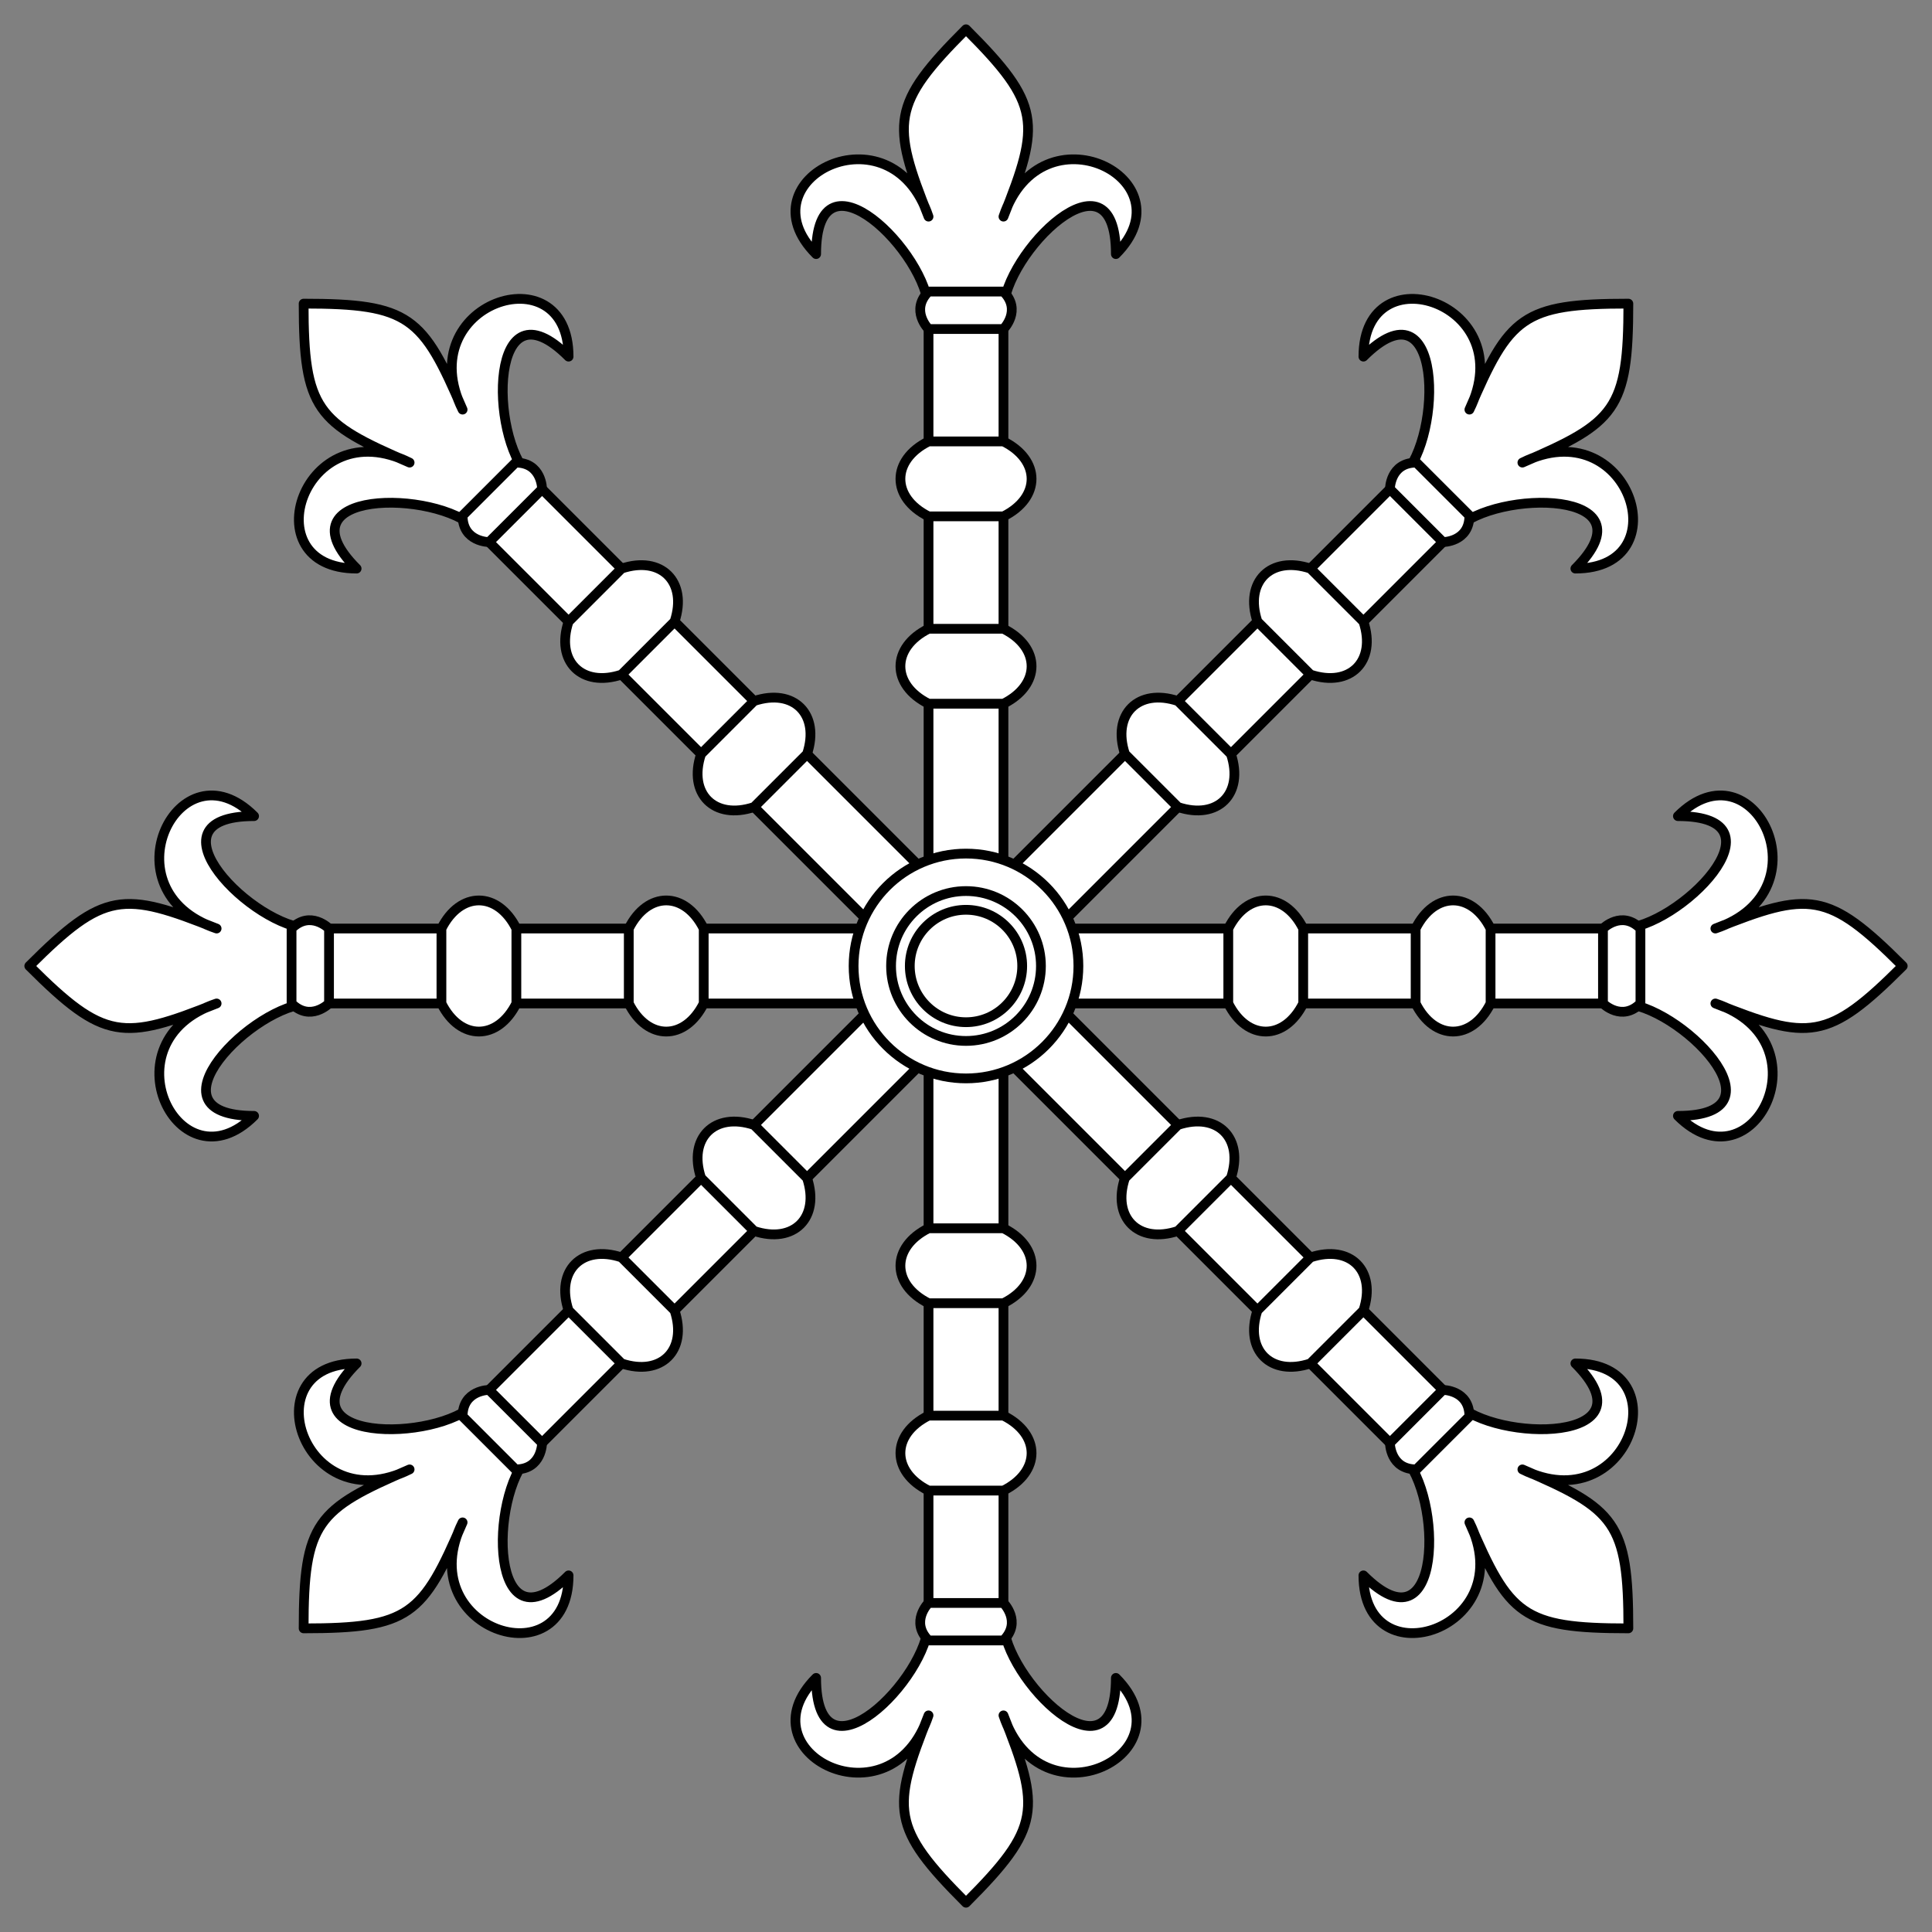 <?xml version="1.0" encoding="UTF-8" standalone="no"?>
<!DOCTYPE svg PUBLIC "-//W3C//DTD SVG 1.1//EN" "http://www.w3.org/Graphics/SVG/1.1/DTD/svg11.dtd">
<svg xmlns="http://www.w3.org/2000/svg" xmlns:xl="http://www.w3.org/1999/xlink" xmlns:dc="http://purl.org/dc/elements/1.1/" version="1.1" viewBox="33.75 60.75 297 297" width="297" height="297">
  <rect x="33.75" y="60.75" width="297" height="297" fill="#808080" stroke="none"/>
  <defs>
    <clipPath id="artboard_clip_path">
      <path d="M 33.75 60.75 L 330.75 60.75 L 330.75 346.5 L 313.875 357.75 L 33.75 357.75 Z"/>
    </clipPath>
  </defs>
  <g id="Escarbuncle_(8)" fill-opacity="1" stroke-opacity="1" stroke="none" fill="none" stroke-dasharray="none">
    <title>Escarbuncle (8)</title>
    <g id="Escarbuncle_(8)_Art" clip-path="url(#artboard_clip_path)">
      <title>Art</title>
      <g id="Group_113">
        <title>escarbuncle</title>
        <g id="Group_154">
          <title>limb_top</title>
          <g id="Graphic_158">
            <title>limb_main</title>
            <path d="M 182.25 65.25 C 170.73 76.77 170.73 79.65 176.49 94.05 C 170.73 76.77 147.69 88.29 159.21 99.81 C 159.21 82.53 176.49 99.81 176.49 108.45 L 176.49 209.25 L 188.01 209.25 L 188.01 108.45 C 188.01 99.81 205.29 82.53 205.29 99.81 C 216.81 88.29 193.77 76.77 188.01 94.05 C 193.77 79.65 193.77 76.77 182.25 65.25 Z" fill="#FFFFFF"/>
            <path d="M 182.25 65.25 C 170.73 76.77 170.73 79.65 176.49 94.05 C 170.73 76.77 147.69 88.29 159.21 99.81 C 159.21 82.53 176.49 99.81 176.49 108.45 L 176.49 209.25 L 188.01 209.25 L 188.01 108.45 C 188.01 99.81 205.29 82.53 205.29 99.81 C 216.81 88.29 193.77 76.77 188.01 94.05 C 193.77 79.65 193.77 76.77 182.25 65.25 Z" stroke="black" stroke-linecap="butt" stroke-linejoin="round" stroke-width="1.5"/>
          </g>
          <g id="Graphic_157">
            <title>upper_lump</title>
            <path d="M 176.49 128.61 C 170.73 131.49 170.73 137.25 176.49 140.13 L 188.01 140.13 C 193.77 137.25 193.77 131.49 188.01 128.61 Z" fill="#FFFFFF"/>
            <path d="M 176.49 128.61 C 170.73 131.49 170.73 137.25 176.49 140.13 L 188.01 140.13 C 193.77 137.25 193.77 131.49 188.01 128.61 Z" stroke="black" stroke-linecap="butt" stroke-linejoin="round" stroke-width="1.5"/>
          </g>
          <g id="Graphic_156">
            <title>upper_lump</title>
            <path d="M 176.49 157.41 C 170.73 160.29 170.73 166.05 176.49 168.93 L 188.01 168.93 C 193.77 166.05 193.77 160.29 188.01 157.41 Z" fill="#FFFFFF"/>
            <path d="M 176.49 157.41 C 170.73 160.29 170.73 166.05 176.49 168.93 L 188.01 168.93 C 193.77 166.05 193.77 160.29 188.01 157.41 Z" stroke="black" stroke-linecap="butt" stroke-linejoin="round" stroke-width="1.5"/>
          </g>
          <g id="Graphic_155">
            <title>fleur_base</title>
            <path d="M 176.49 105.57 C 173.61 108.45 176.49 111.33 176.49 111.33 L 188.01 111.33 C 188.01 111.33 190.89 108.45 188.01 105.57 Z" fill="#FFFFFF"/>
            <path d="M 176.49 105.57 C 173.61 108.45 176.49 111.33 176.49 111.33 L 188.01 111.33 C 188.01 111.33 190.89 108.45 188.01 105.57 Z" stroke="black" stroke-linecap="butt" stroke-linejoin="round" stroke-width="1.5"/>
          </g>
        </g>
        <g id="Group_118">
          <title>limbs_rotated</title>
          <g id="Group_149">
            <title>limb_top</title>
            <g id="Graphic_153">
              <title>limb_main</title>
              <path d="M 284.073 107.427 C 267.782 107.427 265.745 109.463 259.636 123.718 C 267.782 107.427 243.344 99.281 243.344 115.573 C 255.563 103.354 255.563 127.791 249.453 133.901 L 178.177 205.177 L 186.323 213.323 L 257.599 142.047 C 263.709 135.937 288.146 135.937 275.928 148.156 C 292.219 148.156 284.073 123.718 267.782 131.864 C 282.037 125.755 284.073 123.718 284.073 107.427 Z" fill="#FFFFFF"/>
              <path d="M 284.073 107.427 C 267.782 107.427 265.745 109.463 259.636 123.718 C 267.782 107.427 243.344 99.281 243.344 115.573 C 255.563 103.354 255.563 127.791 249.453 133.901 L 178.177 205.177 L 186.323 213.323 L 257.599 142.047 C 263.709 135.937 288.146 135.937 275.928 148.156 C 292.219 148.156 284.073 123.718 267.782 131.864 C 282.037 125.755 284.073 123.718 284.073 107.427 Z" stroke="black" stroke-linecap="butt" stroke-linejoin="round" stroke-width="1.5"/>
            </g>
            <g id="Graphic_152">
              <title>upper_lump</title>
              <path d="M 235.198 148.156 C 229.089 146.119 225.016 150.192 227.052 156.302 L 235.198 164.448 C 241.308 166.484 245.381 162.411 243.344 156.302 Z" fill="#FFFFFF"/>
              <path d="M 235.198 148.156 C 229.089 146.119 225.016 150.192 227.052 156.302 L 235.198 164.448 C 241.308 166.484 245.381 162.411 243.344 156.302 Z" stroke="black" stroke-linecap="butt" stroke-linejoin="round" stroke-width="1.5"/>
            </g>
            <g id="Graphic_151">
              <title>upper_lump</title>
              <path d="M 214.833 168.521 C 208.724 166.484 204.651 170.557 206.688 176.667 L 214.833 184.812 C 220.943 186.849 225.016 182.776 222.979 176.667 Z" fill="#FFFFFF"/>
              <path d="M 214.833 168.521 C 208.724 166.484 204.651 170.557 206.688 176.667 L 214.833 184.812 C 220.943 186.849 225.016 182.776 222.979 176.667 Z" stroke="black" stroke-linecap="butt" stroke-linejoin="round" stroke-width="1.5"/>
            </g>
            <g id="Graphic_150">
              <title>fleur_base</title>
              <path d="M 251.49 131.864 C 247.417 131.864 247.417 135.937 247.417 135.937 L 255.563 144.083 C 255.563 144.083 259.636 144.083 259.636 140.01 Z" fill="#FFFFFF"/>
              <path d="M 251.49 131.864 C 247.417 131.864 247.417 135.937 247.417 135.937 L 255.563 144.083 C 255.563 144.083 259.636 144.083 259.636 140.01 Z" stroke="black" stroke-linecap="butt" stroke-linejoin="round" stroke-width="1.5"/>
            </g>
          </g>
          <g id="Group_144">
            <title>limb_top</title>
            <g id="Graphic_148">
              <title>limb_main</title>
              <path d="M 326.25 209.25 C 314.73 197.73 311.85 197.73 297.45 203.49 C 314.73 197.73 303.21 174.69 291.69 186.21 C 308.97 186.21 291.69 203.49 283.05 203.49 L 182.25 203.49 L 182.25 215.01 L 283.05 215.01 C 291.69 215.01 308.97 232.29 291.69 232.29 C 303.21 243.81 314.73 220.77 297.45 215.01 C 311.85 220.77 314.73 220.77 326.25 209.25 Z" fill="#FFFFFF"/>
              <path d="M 326.25 209.25 C 314.73 197.73 311.85 197.73 297.45 203.49 C 314.73 197.73 303.21 174.69 291.69 186.21 C 308.97 186.21 291.69 203.49 283.05 203.49 L 182.25 203.49 L 182.25 215.01 L 283.05 215.01 C 291.69 215.01 308.97 232.29 291.69 232.29 C 303.21 243.81 314.73 220.77 297.45 215.01 C 311.85 220.77 314.73 220.77 326.25 209.25 Z" stroke="black" stroke-linecap="butt" stroke-linejoin="round" stroke-width="1.5"/>
            </g>
            <g id="Graphic_147">
              <title>upper_lump</title>
              <path d="M 262.89 203.49 C 260.01 197.73 254.25 197.73 251.37 203.49 L 251.37 215.01 C 254.25 220.77 260.01 220.77 262.89 215.01 Z" fill="#FFFFFF"/>
              <path d="M 262.89 203.49 C 260.01 197.73 254.25 197.73 251.37 203.49 L 251.37 215.01 C 254.25 220.77 260.01 220.77 262.89 215.01 Z" stroke="black" stroke-linecap="butt" stroke-linejoin="round" stroke-width="1.5"/>
            </g>
            <g id="Graphic_146">
              <title>upper_lump</title>
              <path d="M 234.09 203.49 C 231.21 197.73 225.45 197.73 222.57 203.49 L 222.57 215.01 C 225.45 220.77 231.21 220.77 234.09 215.01 Z" fill="#FFFFFF"/>
              <path d="M 234.09 203.49 C 231.21 197.73 225.45 197.73 222.57 203.49 L 222.57 215.01 C 225.45 220.77 231.21 220.77 234.09 215.01 Z" stroke="black" stroke-linecap="butt" stroke-linejoin="round" stroke-width="1.5"/>
            </g>
            <g id="Graphic_145">
              <title>fleur_base</title>
              <path d="M 285.93 203.49 C 283.05 200.61 280.17 203.49 280.17 203.49 L 280.17 215.01 C 280.17 215.01 283.05 217.89 285.93 215.01 Z" fill="#FFFFFF"/>
              <path d="M 285.93 203.49 C 283.05 200.61 280.17 203.49 280.17 203.49 L 280.17 215.01 C 280.17 215.01 283.05 217.89 285.93 215.01 Z" stroke="black" stroke-linecap="butt" stroke-linejoin="round" stroke-width="1.5"/>
            </g>
          </g>
          <g id="Group_139">
            <title>limb_top</title>
            <g id="Graphic_143">
              <title>limb_main</title>
              <path d="M 284.073 311.073 C 284.073 294.782 282.037 292.745 267.782 286.636 C 284.073 294.782 292.219 270.344 275.928 270.344 C 288.146 282.563 263.709 282.563 257.599 276.453 L 186.323 205.177 L 178.177 213.323 L 249.453 284.599 C 255.563 290.709 255.563 315.146 243.344 302.928 C 243.344 319.219 267.782 311.073 259.636 294.782 C 265.745 309.037 267.782 311.073 284.073 311.073 Z" fill="#FFFFFF"/>
              <path d="M 284.073 311.073 C 284.073 294.782 282.037 292.745 267.782 286.636 C 284.073 294.782 292.219 270.344 275.928 270.344 C 288.146 282.563 263.709 282.563 257.599 276.453 L 186.323 205.177 L 178.177 213.323 L 249.453 284.599 C 255.563 290.709 255.563 315.146 243.344 302.928 C 243.344 319.219 267.782 311.073 259.636 294.782 C 265.745 309.037 267.782 311.073 284.073 311.073 Z" stroke="black" stroke-linecap="butt" stroke-linejoin="round" stroke-width="1.5"/>
            </g>
            <g id="Graphic_142">
              <title>upper_lump</title>
              <path d="M 243.344 262.198 C 245.381 256.089 241.308 252.016 235.198 254.052 L 227.052 262.198 C 225.016 268.308 229.089 272.38 235.198 270.344 Z" fill="#FFFFFF"/>
              <path d="M 243.344 262.198 C 245.381 256.089 241.308 252.016 235.198 254.052 L 227.052 262.198 C 225.016 268.308 229.089 272.38 235.198 270.344 Z" stroke="black" stroke-linecap="butt" stroke-linejoin="round" stroke-width="1.5"/>
            </g>
            <g id="Graphic_141">
              <title>upper_lump</title>
              <path d="M 222.979 241.833 C 225.016 235.724 220.943 231.651 214.833 233.688 L 206.688 241.833 C 204.651 247.943 208.724 252.016 214.833 249.979 Z" fill="#FFFFFF"/>
              <path d="M 222.979 241.833 C 225.016 235.724 220.943 231.651 214.833 233.688 L 206.688 241.833 C 204.651 247.943 208.724 252.016 214.833 249.979 Z" stroke="black" stroke-linecap="butt" stroke-linejoin="round" stroke-width="1.5"/>
            </g>
            <g id="Graphic_140">
              <title>fleur_base</title>
              <path d="M 259.636 278.49 C 259.636 274.417 255.563 274.417 255.563 274.417 L 247.417 282.563 C 247.417 282.563 247.417 286.636 251.49 286.636 Z" fill="#FFFFFF"/>
              <path d="M 259.636 278.49 C 259.636 274.417 255.563 274.417 255.563 274.417 L 247.417 282.563 C 247.417 282.563 247.417 286.636 251.49 286.636 Z" stroke="black" stroke-linecap="butt" stroke-linejoin="round" stroke-width="1.5"/>
            </g>
          </g>
          <g id="Group_134">
            <title>limb_top</title>
            <g id="Graphic_138">
              <title>limb_main</title>
              <path d="M 182.25 353.25 C 193.77 341.73 193.77 338.85 188.01 324.45 C 193.77 341.73 216.81 330.21 205.29 318.69 C 205.29 335.97 188.01 318.69 188.01 310.05 L 188.01 209.25 L 176.49 209.25 L 176.49 310.05 C 176.49 318.69 159.21 335.97 159.21 318.69 C 147.69 330.21 170.73 341.73 176.49 324.45 C 170.73 338.85 170.73 341.73 182.25 353.25 Z" fill="#FFFFFF"/>
              <path d="M 182.25 353.25 C 193.77 341.73 193.77 338.85 188.01 324.45 C 193.77 341.73 216.81 330.21 205.29 318.69 C 205.29 335.97 188.01 318.69 188.01 310.05 L 188.01 209.25 L 176.49 209.25 L 176.49 310.05 C 176.49 318.69 159.21 335.97 159.21 318.69 C 147.69 330.21 170.73 341.73 176.49 324.45 C 170.73 338.85 170.73 341.73 182.25 353.25 Z" stroke="black" stroke-linecap="butt" stroke-linejoin="round" stroke-width="1.5"/>
            </g>
            <g id="Graphic_137">
              <title>upper_lump</title>
              <path d="M 188.01 289.89 C 193.77 287.01 193.77 281.25 188.01 278.37 L 176.49 278.37 C 170.73 281.25 170.73 287.01 176.49 289.89 Z" fill="#FFFFFF"/>
              <path d="M 188.01 289.89 C 193.77 287.01 193.77 281.25 188.01 278.37 L 176.49 278.37 C 170.73 281.25 170.73 287.01 176.49 289.89 Z" stroke="black" stroke-linecap="butt" stroke-linejoin="round" stroke-width="1.5"/>
            </g>
            <g id="Graphic_136">
              <title>upper_lump</title>
              <path d="M 188.01 261.09 C 193.77 258.21 193.77 252.45 188.01 249.57 L 176.49 249.57 C 170.73 252.45 170.73 258.21 176.49 261.09 Z" fill="#FFFFFF"/>
              <path d="M 188.01 261.09 C 193.77 258.21 193.77 252.45 188.01 249.57 L 176.49 249.57 C 170.73 252.45 170.73 258.21 176.49 261.09 Z" stroke="black" stroke-linecap="butt" stroke-linejoin="round" stroke-width="1.5"/>
            </g>
            <g id="Graphic_135">
              <title>fleur_base</title>
              <path d="M 188.01 312.93 C 190.89 310.05 188.01 307.17 188.01 307.17 L 176.49 307.17 C 176.49 307.17 173.61 310.05 176.49 312.93 Z" fill="#FFFFFF"/>
              <path d="M 188.01 312.93 C 190.89 310.05 188.01 307.17 188.01 307.17 L 176.49 307.17 C 176.49 307.17 173.61 310.05 176.49 312.93 Z" stroke="black" stroke-linecap="butt" stroke-linejoin="round" stroke-width="1.5"/>
            </g>
          </g>
          <g id="Group_129">
            <title>limb_top</title>
            <g id="Graphic_133">
              <title>limb_main</title>
              <path d="M 80.427 311.073 C 96.718 311.073 98.755 309.037 104.864 294.782 C 96.718 311.073 121.156 319.219 121.156 302.928 C 108.937 315.146 108.937 290.709 115.047 284.599 L 186.323 213.323 L 178.177 205.177 L 106.901 276.453 C 100.791 282.563 76.354 282.563 88.572 270.344 C 72.281 270.344 80.427 294.782 96.718 286.636 C 82.463 292.745 80.427 294.782 80.427 311.073 Z" fill="#FFFFFF"/>
              <path d="M 80.427 311.073 C 96.718 311.073 98.755 309.037 104.864 294.782 C 96.718 311.073 121.156 319.219 121.156 302.928 C 108.937 315.146 108.937 290.709 115.047 284.599 L 186.323 213.323 L 178.177 205.177 L 106.901 276.453 C 100.791 282.563 76.354 282.563 88.572 270.344 C 72.281 270.344 80.427 294.782 96.718 286.636 C 82.463 292.745 80.427 294.782 80.427 311.073 Z" stroke="black" stroke-linecap="butt" stroke-linejoin="round" stroke-width="1.5"/>
            </g>
            <g id="Graphic_132">
              <title>upper_lump</title>
              <path d="M 129.302 270.344 C 135.411 272.38 139.484 268.308 137.448 262.198 L 129.302 254.052 C 123.192 252.016 119.12 256.089 121.156 262.198 Z" fill="#FFFFFF"/>
              <path d="M 129.302 270.344 C 135.411 272.38 139.484 268.308 137.448 262.198 L 129.302 254.052 C 123.192 252.016 119.12 256.089 121.156 262.198 Z" stroke="black" stroke-linecap="butt" stroke-linejoin="round" stroke-width="1.5"/>
            </g>
            <g id="Graphic_131">
              <title>upper_lump</title>
              <path d="M 149.667 249.979 C 155.776 252.016 159.849 247.943 157.812 241.833 L 149.667 233.688 C 143.557 231.651 139.484 235.724 141.521 241.833 Z" fill="#FFFFFF"/>
              <path d="M 149.667 249.979 C 155.776 252.016 159.849 247.943 157.812 241.833 L 149.667 233.688 C 143.557 231.651 139.484 235.724 141.521 241.833 Z" stroke="black" stroke-linecap="butt" stroke-linejoin="round" stroke-width="1.5"/>
            </g>
            <g id="Graphic_130">
              <title>fleur_base</title>
              <path d="M 113.01 286.636 C 117.083 286.636 117.083 282.563 117.083 282.563 L 108.937 274.417 C 108.937 274.417 104.864 274.417 104.864 278.49 Z" fill="#FFFFFF"/>
              <path d="M 113.01 286.636 C 117.083 286.636 117.083 282.563 117.083 282.563 L 108.937 274.417 C 108.937 274.417 104.864 274.417 104.864 278.49 Z" stroke="black" stroke-linecap="butt" stroke-linejoin="round" stroke-width="1.5"/>
            </g>
          </g>
          <g id="Group_124">
            <title>limb_top</title>
            <g id="Graphic_128">
              <title>limb_main</title>
              <path d="M 38.25 209.25 C 49.77 220.77 52.65 220.77 67.05 215.01 C 49.77 220.77 61.29 243.81 72.81 232.29 C 55.53 232.29 72.81 215.01 81.45 215.01 L 182.25 215.01 L 182.25 203.49 L 81.45 203.49 C 72.81 203.49 55.53 186.21 72.81 186.21 C 61.29 174.69 49.77 197.73 67.05 203.49 C 52.65 197.73 49.77 197.73 38.25 209.25 Z" fill="#FFFFFF"/>
              <path d="M 38.25 209.25 C 49.77 220.77 52.65 220.77 67.05 215.01 C 49.77 220.77 61.29 243.81 72.81 232.29 C 55.53 232.29 72.81 215.01 81.45 215.01 L 182.25 215.01 L 182.25 203.49 L 81.45 203.49 C 72.81 203.49 55.53 186.21 72.81 186.21 C 61.29 174.69 49.77 197.73 67.05 203.49 C 52.65 197.73 49.77 197.73 38.25 209.25 Z" stroke="black" stroke-linecap="butt" stroke-linejoin="round" stroke-width="1.5"/>
            </g>
            <g id="Graphic_127">
              <title>upper_lump</title>
              <path d="M 101.61 215.01 C 104.49 220.77 110.25 220.77 113.13 215.01 L 113.13 203.49 C 110.25 197.73 104.49 197.73 101.61 203.49 Z" fill="#FFFFFF"/>
              <path d="M 101.61 215.01 C 104.49 220.77 110.25 220.77 113.13 215.01 L 113.13 203.49 C 110.25 197.73 104.49 197.73 101.61 203.49 Z" stroke="black" stroke-linecap="butt" stroke-linejoin="round" stroke-width="1.5"/>
            </g>
            <g id="Graphic_126">
              <title>upper_lump</title>
              <path d="M 130.41 215.01 C 133.29 220.77 139.05 220.77 141.93 215.01 L 141.93 203.49 C 139.05 197.73 133.29 197.73 130.41 203.49 Z" fill="#FFFFFF"/>
              <path d="M 130.41 215.01 C 133.29 220.77 139.05 220.77 141.93 215.01 L 141.93 203.49 C 139.05 197.73 133.29 197.73 130.41 203.49 Z" stroke="black" stroke-linecap="butt" stroke-linejoin="round" stroke-width="1.5"/>
            </g>
            <g id="Graphic_125">
              <title>fleur_base</title>
              <path d="M 78.57 215.01 C 81.45 217.89 84.33 215.01 84.33 215.01 L 84.33 203.49 C 84.33 203.49 81.45 200.61 78.57 203.49 Z" fill="#FFFFFF"/>
              <path d="M 78.57 215.01 C 81.45 217.89 84.33 215.01 84.33 215.01 L 84.33 203.49 C 84.33 203.49 81.45 200.61 78.57 203.49 Z" stroke="black" stroke-linecap="butt" stroke-linejoin="round" stroke-width="1.5"/>
            </g>
          </g>
          <g id="Group_119">
            <title>limb_top</title>
            <g id="Graphic_123">
              <title>limb_main</title>
              <path d="M 80.427 107.427 C 80.427 123.718 82.463 125.755 96.718 131.864 C 80.427 123.718 72.281 148.156 88.572 148.156 C 76.354 135.937 100.791 135.937 106.901 142.047 L 178.177 213.323 L 186.323 205.177 L 115.047 133.901 C 108.937 127.791 108.937 103.354 121.156 115.573 C 121.156 99.281 96.718 107.427 104.864 123.718 C 98.755 109.463 96.718 107.427 80.427 107.427 Z" fill="#FFFFFF"/>
              <path d="M 80.427 107.427 C 80.427 123.718 82.463 125.755 96.718 131.864 C 80.427 123.718 72.281 148.156 88.572 148.156 C 76.354 135.937 100.791 135.937 106.901 142.047 L 178.177 213.323 L 186.323 205.177 L 115.047 133.901 C 108.937 127.791 108.937 103.354 121.156 115.573 C 121.156 99.281 96.718 107.427 104.864 123.718 C 98.755 109.463 96.718 107.427 80.427 107.427 Z" stroke="black" stroke-linecap="butt" stroke-linejoin="round" stroke-width="1.5"/>
            </g>
            <g id="Graphic_122">
              <title>upper_lump</title>
              <path d="M 121.156 156.302 C 119.12 162.411 123.192 166.484 129.302 164.448 L 137.448 156.302 C 139.484 150.192 135.411 146.119 129.302 148.156 Z" fill="#FFFFFF"/>
              <path d="M 121.156 156.302 C 119.12 162.411 123.192 166.484 129.302 164.448 L 137.448 156.302 C 139.484 150.192 135.411 146.119 129.302 148.156 Z" stroke="black" stroke-linecap="butt" stroke-linejoin="round" stroke-width="1.5"/>
            </g>
            <g id="Graphic_121">
              <title>upper_lump</title>
              <path d="M 141.521 176.667 C 139.484 182.776 143.557 186.849 149.667 184.812 L 157.812 176.667 C 159.849 170.557 155.776 166.484 149.667 168.521 Z" fill="#FFFFFF"/>
              <path d="M 141.521 176.667 C 139.484 182.776 143.557 186.849 149.667 184.812 L 157.812 176.667 C 159.849 170.557 155.776 166.484 149.667 168.521 Z" stroke="black" stroke-linecap="butt" stroke-linejoin="round" stroke-width="1.5"/>
            </g>
            <g id="Graphic_120">
              <title>fleur_base</title>
              <path d="M 104.864 140.01 C 104.864 144.083 108.937 144.083 108.937 144.083 L 117.083 135.937 C 117.083 135.937 117.083 131.864 113.01 131.864 Z" fill="#FFFFFF"/>
              <path d="M 104.864 140.01 C 104.864 144.083 108.937 144.083 108.937 144.083 L 117.083 135.937 C 117.083 135.937 117.083 131.864 113.01 131.864 Z" stroke="black" stroke-linecap="butt" stroke-linejoin="round" stroke-width="1.5"/>
            </g>
          </g>
        </g>
        <g id="Group_114">
          <title>core</title>
          <g id="Graphic_117">
            <title>core_main</title>
            <circle cx="182.25" cy="209.25" r="17.28" fill="#FFFFFF"/>
            <circle cx="182.25" cy="209.25" r="17.28" stroke="black" stroke-linecap="butt" stroke-linejoin="round" stroke-width="1.5"/>
          </g>
          <g id="Graphic_116">
            <title>core_outer_detail</title>
            <circle cx="182.25" cy="209.25" r="11.52" fill="#FFFFFF"/>
            <circle cx="182.25" cy="209.25" r="11.52" stroke="black" stroke-linecap="butt" stroke-linejoin="round" stroke-width="1.5"/>
          </g>
          <g id="Graphic_115">
            <title>core_inner_detail</title>
            <circle cx="182.25" cy="209.25" r="8.64" fill="#FFFFFF"/>
            <circle cx="182.25" cy="209.25" r="8.64" stroke="black" stroke-linecap="butt" stroke-linejoin="round" stroke-width="1.5"/>
          </g>
        </g>
      </g>
    </g>
  </g>
</svg>
